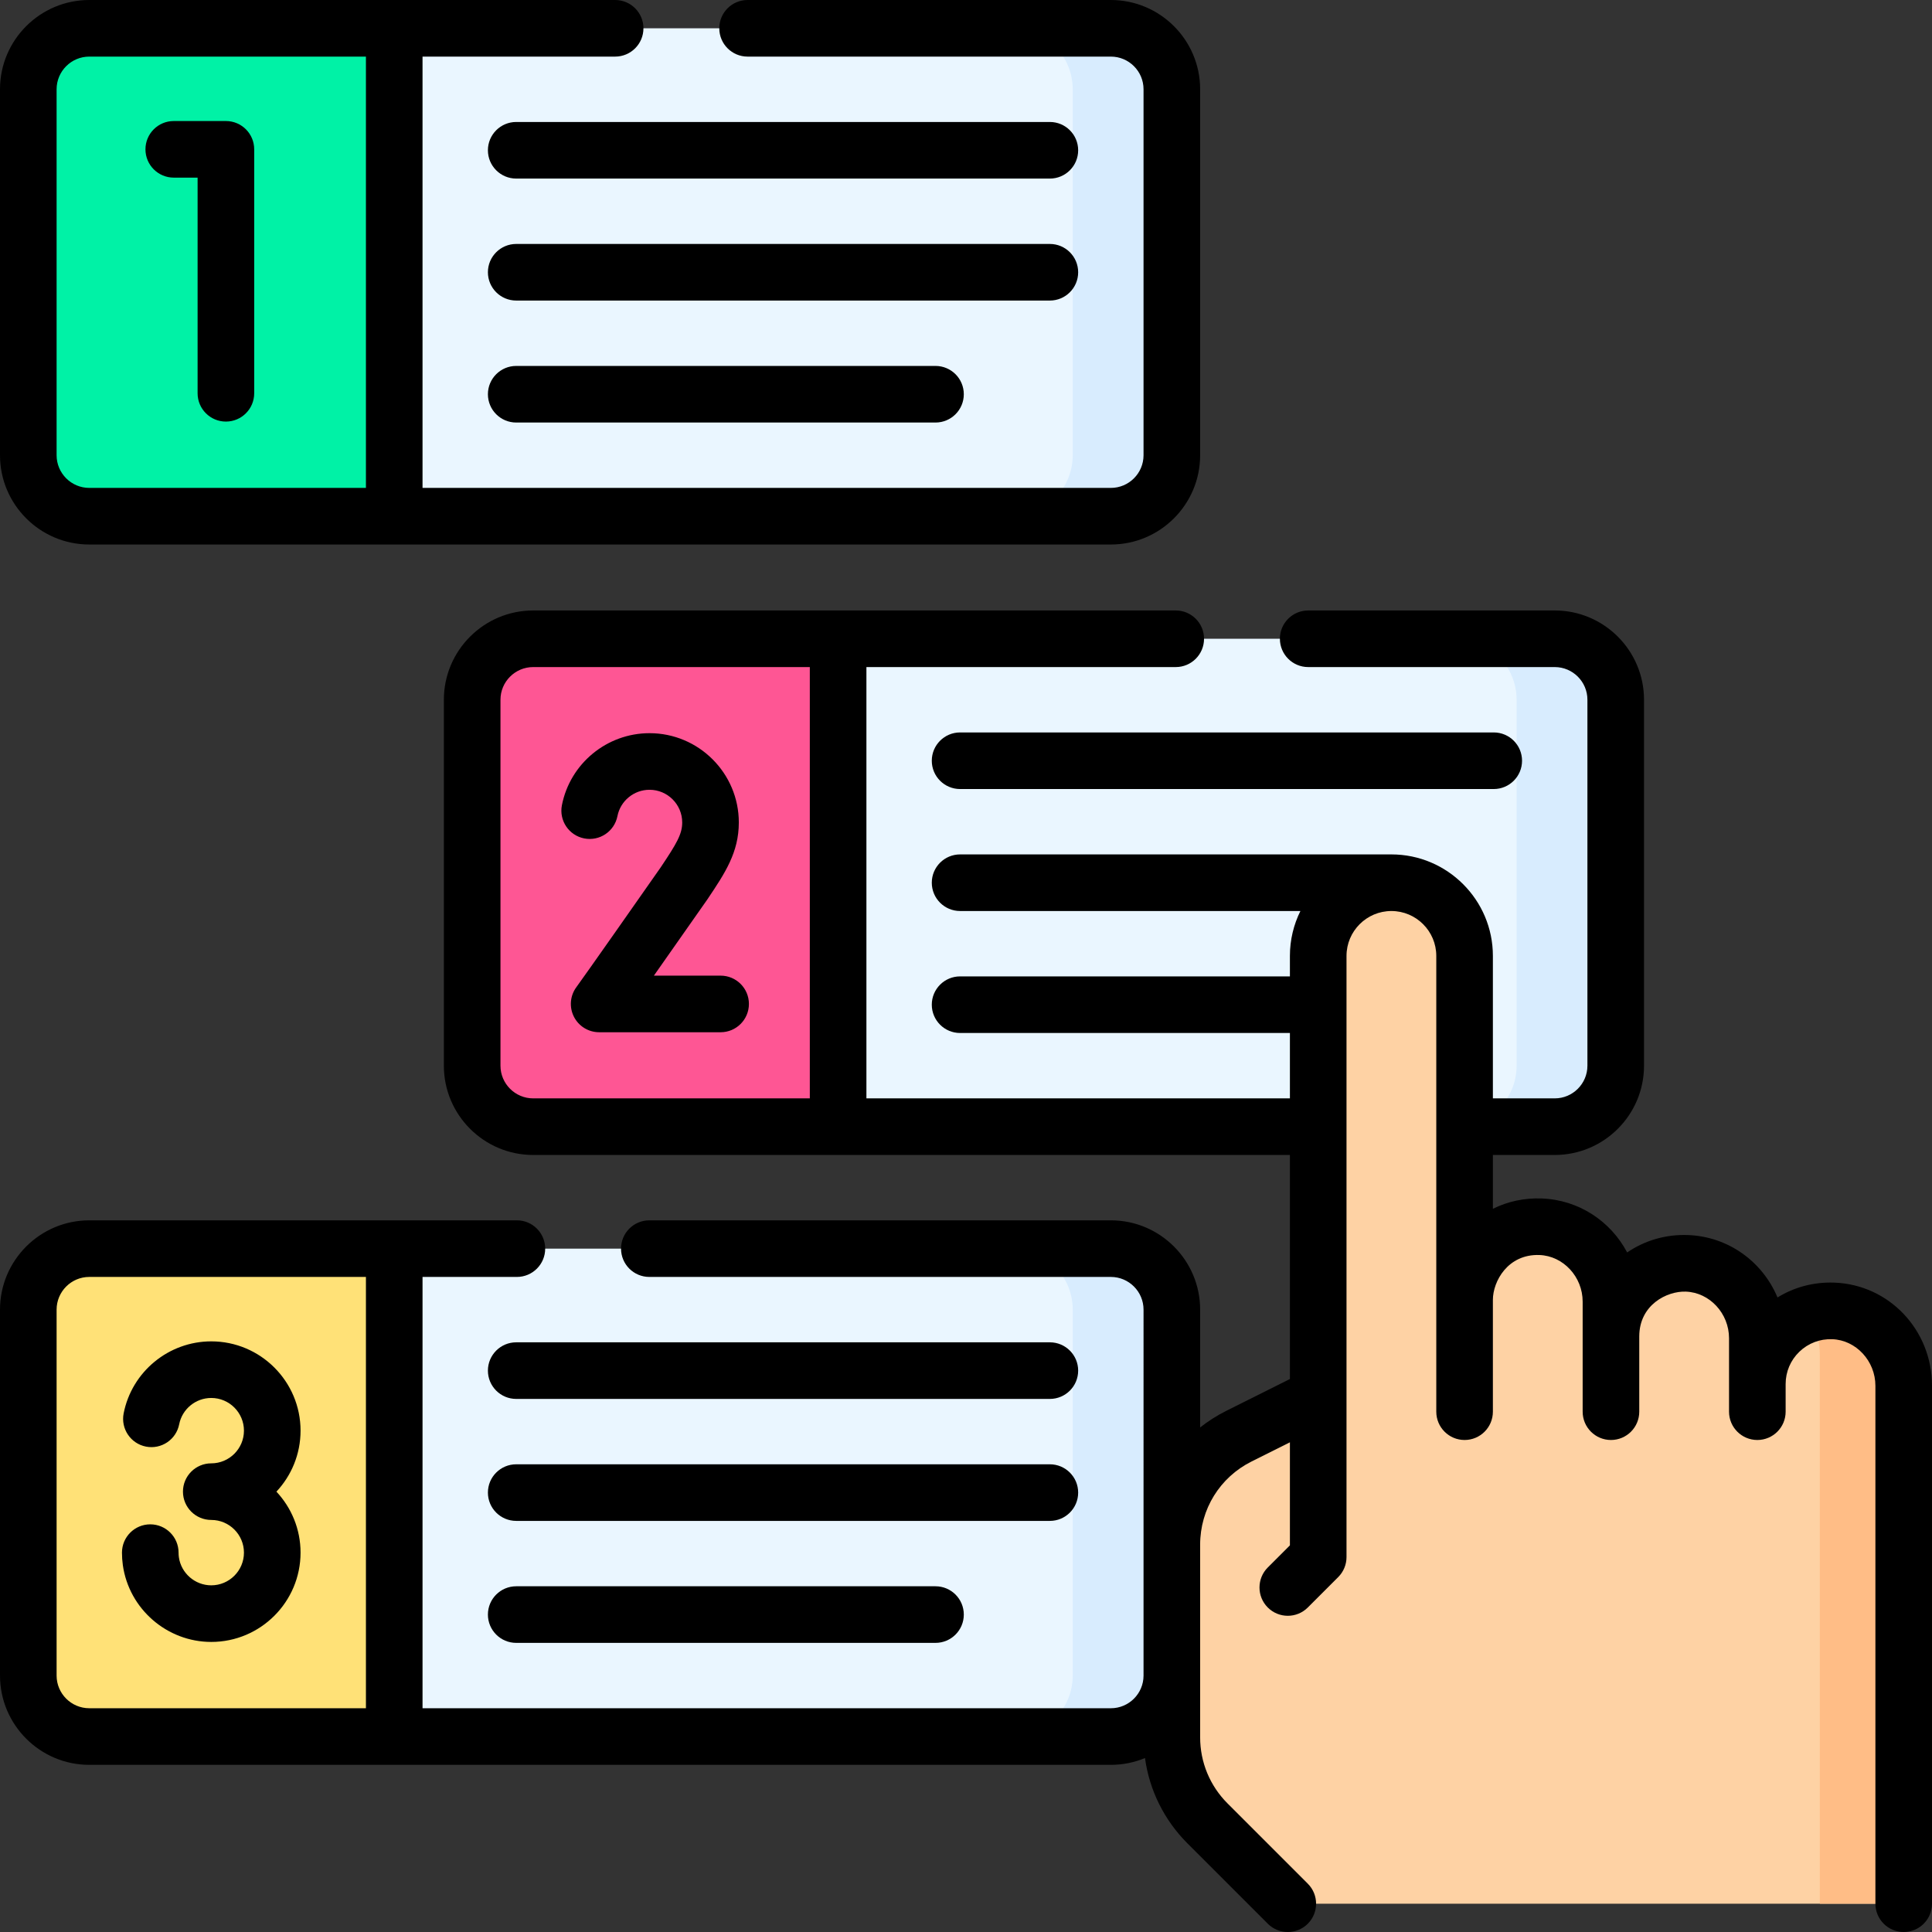 <svg id="Capa_1" enable-background="new 0 0 512 512" viewBox="0 0 512 512" xmlns="http://www.w3.org/2000/svg"><rect x="0" y="0" width="512" height="512" fill="#333333" stroke="none"/><g><g><g><path d="m294.386 136.801h-270.723c-8.926 0-16.163-7.236-16.163-16.163v-96.975c0-8.927 7.236-16.163 16.163-16.163h270.724c8.926 0 16.163 7.236 16.163 16.163v96.976c-.001 8.926-7.237 16.162-16.164 16.162z" fill="#eaf6ff"/><path d="m294.386 7.5h-26.264c8.926 0 16.163 7.236 16.163 16.163v96.976c0 8.926-7.236 16.163-16.163 16.163h26.264c8.926 0 16.163-7.236 16.163-16.163v-96.976c0-8.927-7.236-16.163-16.163-16.163z" fill="#d8ecfe"/><path d="m23.663 136.801h80.813v-129.301h-80.813c-8.927 0-16.163 7.236-16.163 16.163v96.976c0 8.926 7.236 16.162 16.163 16.162z" fill="#00f2a6"/></g><g><path d="m412.02 298.578h-270.724c-8.926 0-16.163-7.236-16.163-16.163v-96.975c0-8.926 7.236-16.163 16.163-16.163h270.724c8.926 0 16.163 7.236 16.163 16.163v96.976c-.001 8.926-7.237 16.162-16.163 16.162z" fill="#eaf6ff"/><path d="m412.02 169.277h-26.264c8.926 0 16.163 7.236 16.163 16.163v96.976c0 8.926-7.236 16.163-16.163 16.163h26.264c8.926 0 16.163-7.236 16.163-16.163v-96.976c-.001-8.927-7.237-16.163-16.163-16.163z" fill="#d8ecfe"/><path d="m141.296 298.578h80.813v-129.301h-80.813c-8.926 0-16.163 7.236-16.163 16.163v96.976c0 8.926 7.237 16.162 16.163 16.162z" fill="#fe5694"/></g><g><path d="m294.386 460.204h-270.723c-8.926 0-16.163-7.236-16.163-16.163v-96.976c0-8.926 7.236-16.163 16.163-16.163h270.724c8.926 0 16.163 7.236 16.163 16.163v96.976c-.001 8.927-7.237 16.163-16.164 16.163z" fill="#eaf6ff"/><path d="m294.386 330.903h-26.264c8.926 0 16.163 7.236 16.163 16.163v96.976c0 8.926-7.236 16.163-16.163 16.163h26.264c8.926 0 16.163-7.236 16.163-16.163v-96.976c0-8.927-7.236-16.163-16.163-16.163z" fill="#d8ecfe"/><path d="m23.663 460.204h80.813v-129.301h-80.813c-8.926 0-16.163 7.236-16.163 16.163v96.976c0 8.926 7.236 16.162 16.163 16.162z" fill="#ffe177"/></g><g><path d="m485.812 347.402c-11.034-.392-20.102 8.436-20.102 19.383v-12.142c0-10.517-8.178-19.474-18.688-19.847-11.034-.392-20.102 8.436-20.102 19.383v-9.233c0-10.517-8.178-19.474-18.688-19.847-11.034-.392-20.102 8.436-20.102 19.383v-91.157c0-10.712-8.684-19.395-19.395-19.395-10.712 0-19.395 8.683-19.395 19.395v116.765l-21.013 10.506c-10.895 5.448-17.778 16.584-17.778 28.765v51.019c0 8.573 3.406 16.795 9.468 22.857l21.262 21.262h163.221v-137.25c0-10.517-8.178-19.474-18.688-19.847z" fill="#fed2a4"/><path d="m485.812 347.402c-2.343-.083-4.588.271-6.686.951 1.997 3.137 3.15 6.866 3.15 10.815v145.332h22.224v-137.251c0-10.517-8.178-19.474-18.688-19.847z" fill="#ffbd86"/></g></g><g><path d="m46.048 47.073h6.318v57.15c0 4.142 3.358 7.5 7.5 7.5s7.5-3.358 7.5-7.5v-64.65c0-4.142-3.358-7.5-7.5-7.5h-13.818c-4.142 0-7.5 3.358-7.5 7.5s3.358 7.5 7.5 7.5z"/><path d="m23.66 144.3h270.73c13.046 0 23.66-10.614 23.66-23.66v-96.98c0-13.046-10.614-23.66-23.66-23.66h-96.271c-4.142 0-7.5 3.358-7.5 7.5s3.358 7.5 7.5 7.5h96.271c4.775 0 8.66 3.885 8.66 8.66v96.98c0 4.775-3.885 8.66-8.66 8.66h-182.414v-114.3h51.043c4.142 0 7.5-3.358 7.5-7.5s-3.358-7.5-7.5-7.5h-139.359c-13.046 0-23.66 10.614-23.66 23.66v96.98c0 13.046 10.614 23.66 23.66 23.66zm-8.66-120.64c0-4.775 3.885-8.66 8.66-8.66h73.315v114.3h-73.315c-4.775 0-8.66-3.885-8.66-8.66z"/><path d="m285.724 72.15c0-4.142-3.358-7.5-7.5-7.5h-141.423c-4.142 0-7.5 3.358-7.5 7.5s3.358 7.5 7.5 7.5h141.423c4.142 0 7.5-3.358 7.5-7.5z"/><path d="m278.224 32.325h-141.423c-4.142 0-7.5 3.358-7.5 7.5s3.358 7.5 7.5 7.5h141.423c4.142 0 7.5-3.358 7.5-7.5s-3.358-7.5-7.5-7.5z"/><path d="m136.801 96.976c-4.142 0-7.5 3.358-7.5 7.5s3.358 7.5 7.5 7.5h111.118c4.142 0 7.5-3.358 7.5-7.5s-3.358-7.5-7.5-7.5z"/><path d="m190.971 258.555h-17.683c3.297-4.686 7.85-11.171 14.123-20.136.029-.042.058-.083.086-.125 4.636-6.917 8.297-12.381 8.297-20.331 0-13.047-10.615-23.663-23.663-23.663-11.282 0-21.046 8.026-23.219 19.084-.798 4.064 1.849 8.007 5.914 8.805s8.007-1.849 8.805-5.914c.794-4.042 4.369-6.976 8.5-6.976 4.776 0 8.663 3.886 8.663 8.663 0 3.1-1.483 5.599-5.716 11.918-19.528 27.902-22.222 31.574-22.318 31.706-1.688 2.276-1.949 5.309-.675 7.84s3.866 4.128 6.699 4.128h32.188c4.142 0 7.5-3.358 7.5-7.5s-3.359-7.499-7.501-7.499z"/><path d="m246.934 201.603c0 4.142 3.358 7.5 7.5 7.5h141.423c4.142 0 7.5-3.358 7.5-7.5s-3.358-7.5-7.5-7.5h-141.423c-4.142 0-7.5 3.357-7.5 7.5z"/><path d="m79.65 379.139c0-13.048-10.615-23.663-23.663-23.663-11.282 0-21.046 8.026-23.219 19.084-.798 4.064 1.849 8.007 5.914 8.805s8.007-1.849 8.805-5.914c.794-4.042 4.369-6.976 8.5-6.976 4.776 0 8.663 3.886 8.663 8.663s-3.886 8.663-8.663 8.663c-4.142 0-7.5 3.358-7.5 7.5s3.358 7.5 7.5 7.5c4.776 0 8.663 3.886 8.663 8.663s-3.886 8.663-8.663 8.663c-4.298 0-7.986-3.201-8.579-7.443-.056-.4-.084-.811-.084-1.219 0-4.142-3.358-7.5-7.5-7.5s-7.5 3.358-7.5 7.5c0 1.098.077 2.205.228 3.291 1.622 11.614 11.696 20.372 23.435 20.372 13.047 0 23.663-10.615 23.663-23.663 0-6.244-2.43-11.93-6.395-16.163 3.965-4.234 6.395-9.92 6.395-16.163z"/><path d="m285.724 395.554c0-4.142-3.358-7.5-7.5-7.5h-141.423c-4.142 0-7.5 3.358-7.5 7.5s3.358 7.5 7.5 7.5h141.423c4.142 0 7.5-3.358 7.5-7.5z"/><path d="m278.224 355.729h-141.423c-4.142 0-7.5 3.358-7.5 7.5s3.358 7.5 7.5 7.5h141.423c4.142 0 7.5-3.358 7.5-7.5s-3.358-7.5-7.5-7.5z"/><path d="m136.801 420.379c-4.142 0-7.5 3.358-7.5 7.5s3.358 7.5 7.5 7.5h111.118c4.142 0 7.5-3.358 7.5-7.5s-3.358-7.5-7.5-7.5z"/><path d="m486.079 339.907c-5.383-.192-10.559 1.182-15.021 3.929-3.963-9.464-13.002-16.153-23.769-16.536-5.81-.207-11.381 1.41-16.074 4.611-4.375-8.271-12.815-13.957-22.716-14.309-4.543-.156-8.928.79-12.869 2.738v-14.26h16.391c13.046 0 23.66-10.614 23.66-23.66v-96.98c0-13.046-10.614-23.66-23.66-23.66h-65.336c-4.142 0-7.5 3.358-7.5 7.5s3.358 7.5 7.5 7.5h65.336c4.775 0 8.66 3.885 8.66 8.66v96.98c0 4.775-3.885 8.66-8.66 8.66h-16.391v-37.757c0-14.83-12.065-26.895-26.895-26.895h-114.301c-4.142 0-7.5 3.358-7.5 7.5s3.358 7.5 7.5 7.5h90.187c-1.778 3.589-2.782 7.626-2.782 11.895v5.43h-87.405c-4.142 0-7.5 3.358-7.5 7.5s3.358 7.5 7.5 7.5h87.405v17.327h-112.23v-114.3h81.975c4.142 0 7.5-3.358 7.5-7.5s-3.358-7.5-7.5-7.5h-170.284c-13.052 0-23.67 10.614-23.67 23.66v96.98c0 13.046 10.618 23.66 23.67 23.66h200.539v59.375l-16.866 8.433c-2.489 1.245-4.801 2.724-6.923 4.398v-31.216c0-13.052-10.614-23.67-23.66-23.67h-122.31c-4.142 0-7.5 3.358-7.5 7.5s3.358 7.5 7.5 7.5h122.31c4.775 0 8.66 3.889 8.66 8.67l-.001 96.99c-.011 4.766-3.89 8.641-8.659 8.641h-182.414v-114.301h25.004c4.142 0 7.5-3.358 7.5-7.5s-3.358-7.5-7.5-7.5h-113.32c-13.046 0-23.66 10.618-23.66 23.67v96.97c0 13.046 10.614 23.66 23.66 23.66h270.73c3.202 0 6.255-.643 9.043-1.8 1.178 8.544 5.076 16.437 11.28 22.641l21.262 21.262c2.929 2.929 7.678 2.929 10.606 0 2.929-2.929 2.929-7.678 0-10.606l-21.262-21.262c-4.689-4.689-7.271-10.923-7.271-17.554l.001-51.047c.01-9.389 5.231-17.829 13.631-22.029l10.158-5.079v27.307l-5.863 5.863c-2.929 2.929-2.929 7.678 0 10.606 1.464 1.464 3.384 2.197 5.303 2.197s3.839-.732 5.303-2.197l8.06-8.06c1.407-1.406 2.197-3.314 2.197-5.303v-159.316c0-6.559 5.336-11.895 11.896-11.895s11.895 5.336 11.895 11.895v120.787c0 4.142 3.358 7.5 7.5 7.5s7.5-3.358 7.5-7.5v-29.63c0-4.904 3.958-12.186 12.336-11.888 6.316.225 11.454 5.766 11.454 12.353v29.166c0 4.142 3.358 7.5 7.5 7.5s7.5-3.358 7.5-7.5v-19.933c0-8.385 7.328-12.065 12.336-11.887 6.316.225 11.455 5.766 11.455 12.352v19.468c0 4.142 3.358 7.5 7.5 7.5s7.5-3.358 7.5-7.5v-7.326c0-3.257 1.292-6.298 3.636-8.561 2.343-2.261 5.44-3.436 8.699-3.326 6.316.225 11.455 5.766 11.455 12.352v137.25c0 4.142 3.358 7.5 7.5 7.5s7.5-3.358 7.5-7.5v-137.251c0-14.815-11.386-26.826-25.921-27.342zm-353.449-57.487v-96.98c0-4.775 3.889-8.66 8.67-8.66h73.309v114.3h-73.309c-4.781 0-8.67-3.885-8.67-8.66zm-117.63 161.62v-96.97c0-4.781 3.885-8.67 8.66-8.67h73.315v114.3h-73.315c-4.775 0-8.66-3.885-8.66-8.66z"/></g></g><g/><g/><g/><g/><g/><g/><g/><g/><g/><g/><g/><g/><g/><g/><g/></svg>